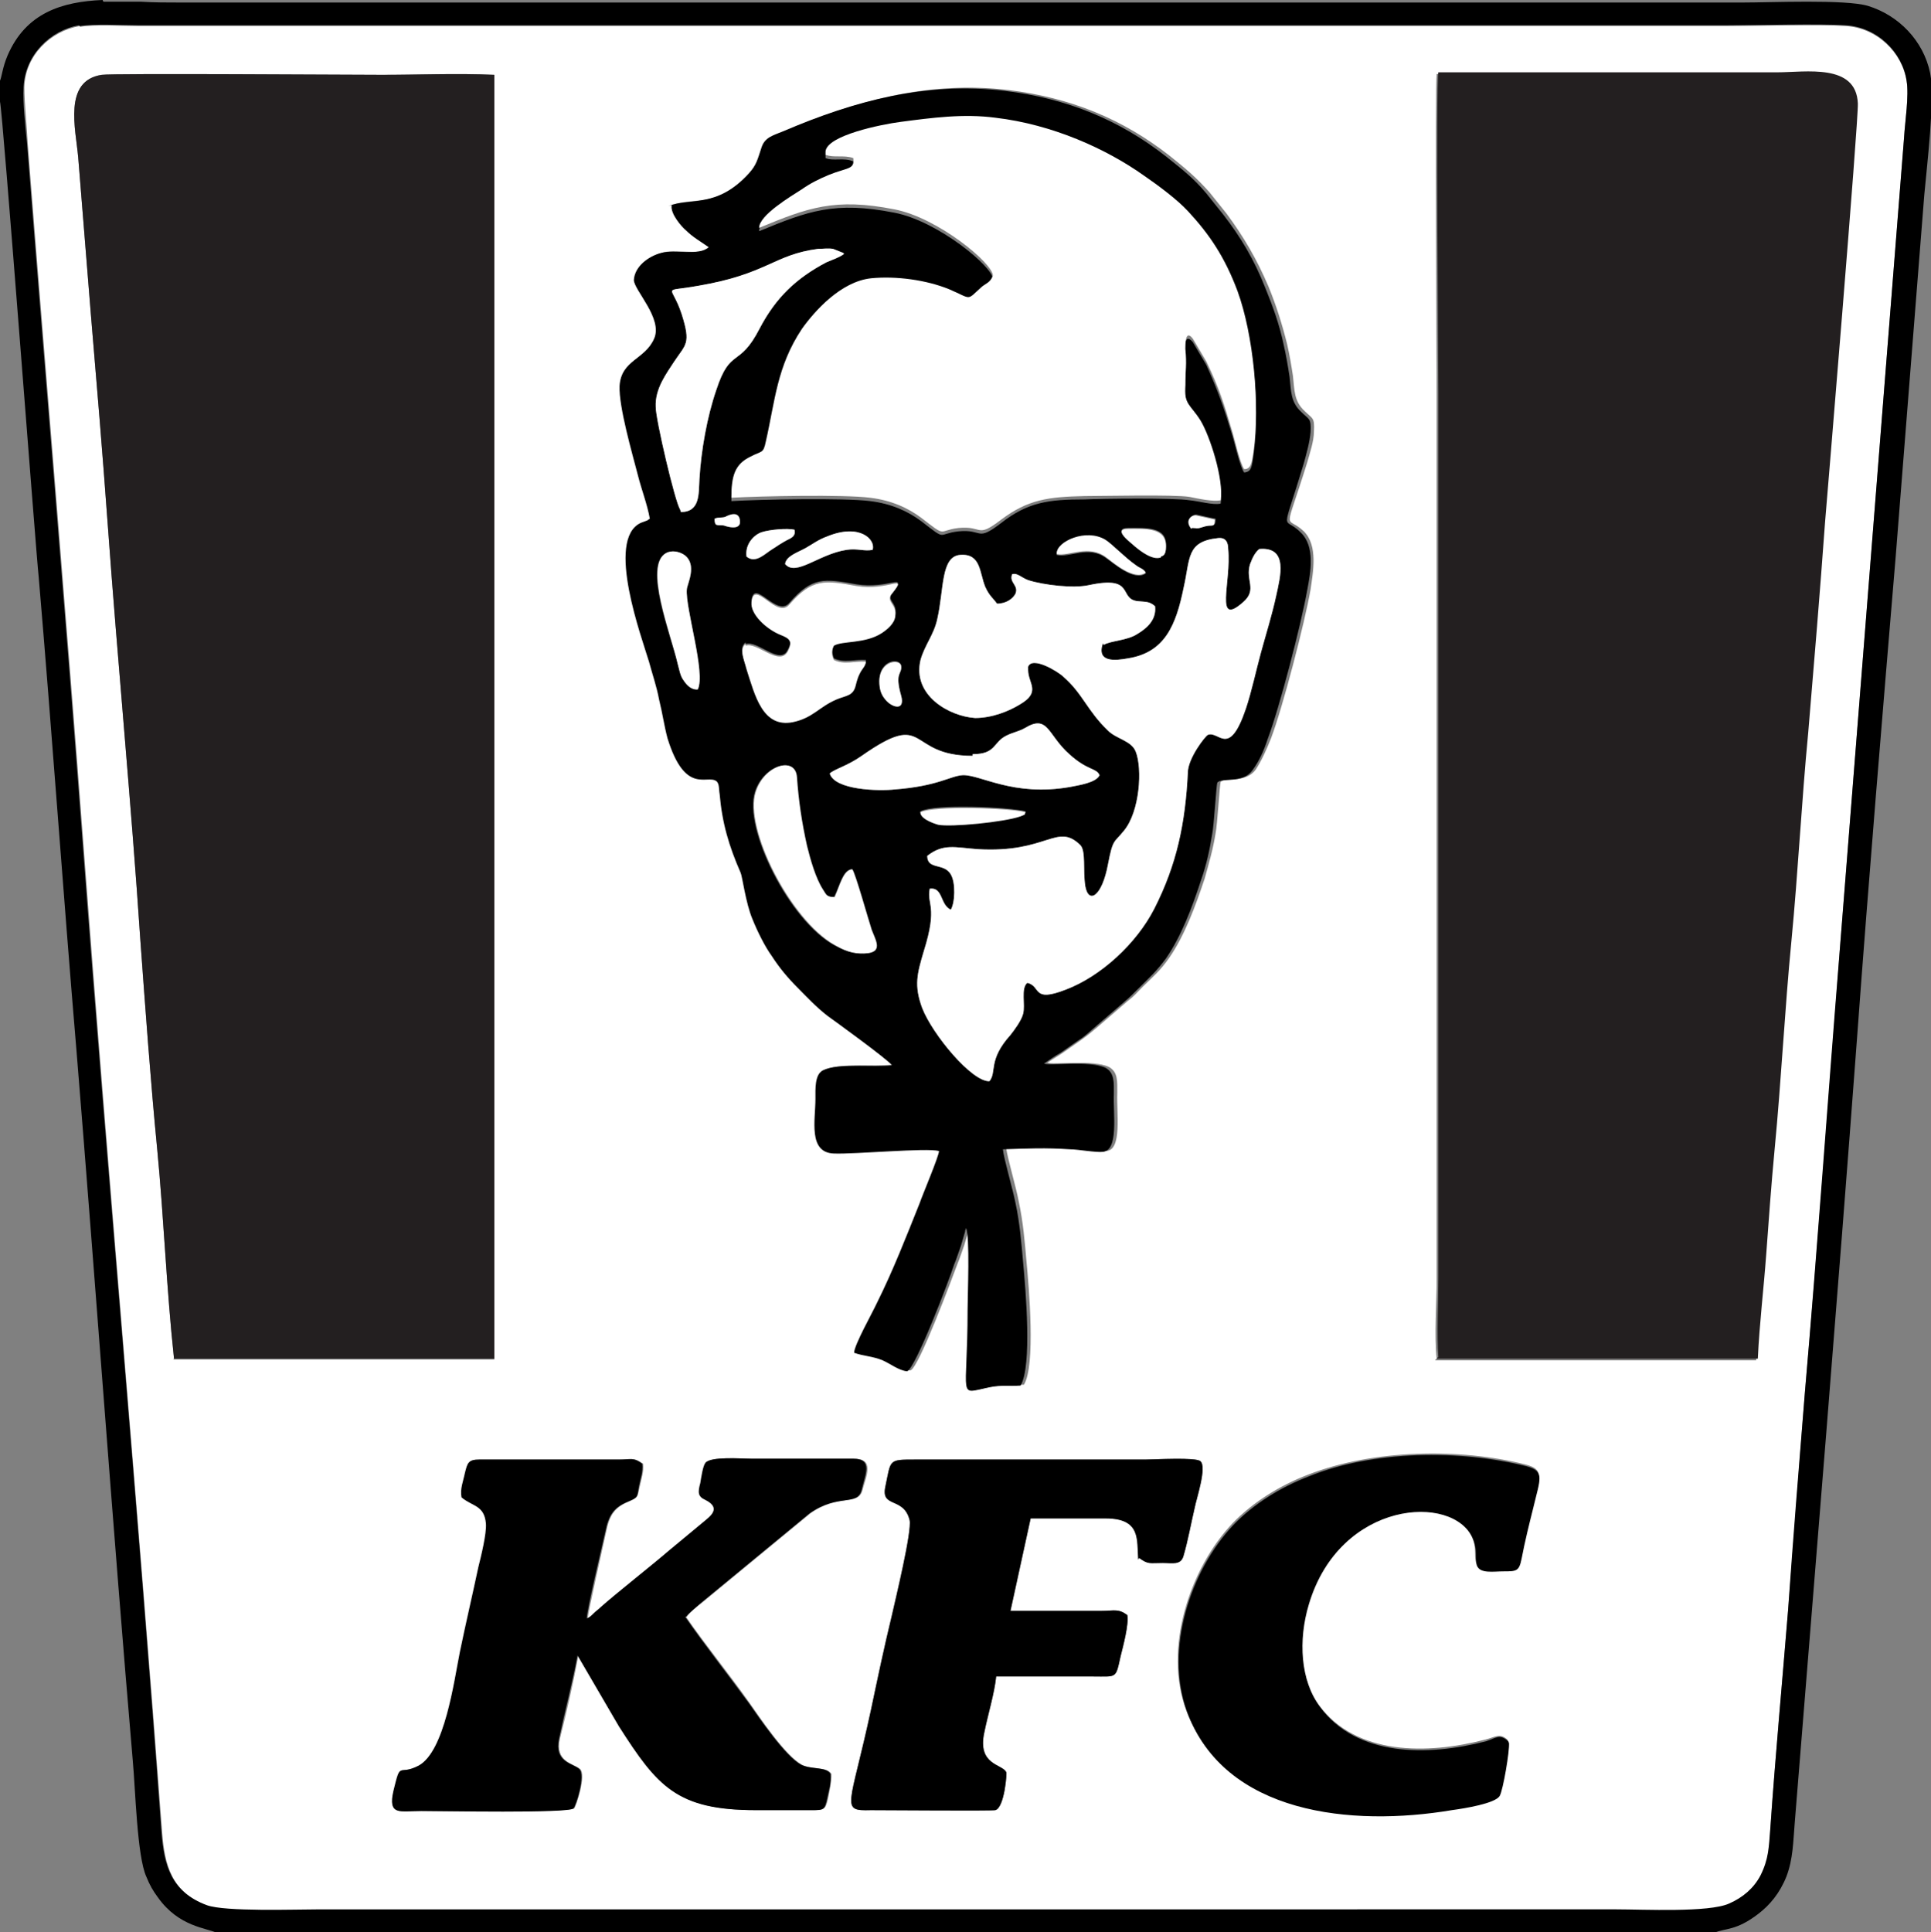 <svg xmlns="http://www.w3.org/2000/svg" id="b" viewBox="0 0 229.7 229.8"><rect x="0" y="0" width="229.7" height="229.8" fill="#808080" stroke="none"/><defs><style>.d{fill:#fff}.d,.e{fill-rule:evenodd}</style></defs><g id="c"><path d="M179.4 207.1c.1.9-.7 5.5-1.1 6.3-.5 1-4.3 1.5-5.7 1.7-11.9 2-27 .4-31.5-11.7-2.7-7.3.4-16.8 5.5-22.2 2.4-2.5 5.6-4.5 9-5.8 7.7-3 18-3.2 25.9-1.2 2.3.6 1.6 1.5.8 4.9-.5 2-.9 4.1-1.4 6.1-.3 1.6-.5 1.5-2.2 1.5-1.1 0-2.9.3-3.1-.7-.3-1.1.1-1.8-.5-3.2-2.3-5.4-15.8-4.6-19.5 7.8-1.3 4.3-1 9.1 1.3 12.2 4.4 6 12.9 5.9 19.8 4.1 1.2-.3 1.7-.8 2.6 0zm-43.9-21.8c1.1.8 1.2.6 2.8.6 1.2 0 2.2.3 2.5-.9.5-1.7.9-3.9 1.3-5.6.2-1.1 1.5-4.9.7-5.6-.5-.5-5.5-.2-6.6-.2h-27.3c-3.3 0-2.9 0-3.6 3.3-.5 2.5 2.2 1.1 2.9 3.9.3 1.3-1.7 9.5-2.1 11.3-.9 3.7-1.7 7.5-2.5 11.3-2.5 11.6-3.7 12 0 11.9 2.1 0 14.2.1 14.8 0 1.1-.3 1.4-4.5 1.3-4.5-.4-1-3.5-.8-2.6-4.8.4-2 1.2-4.6 1.4-6.6H130c2.9 0 2.7.3 3.3-2.4.3-1.2 1-3.8.8-4.9-1.1-.8-1.5-.5-3.1-.5h-10.8l2.4-11h8.9c4.3 0 3.7 2.6 3.9 4.9zm-53.9 7c2.2 3.2 5.2 6.9 7.6 10.3 1.2 1.7 4.2 6.2 6.2 7.3 1.2.6 3 .2 3.5 1.1 0 1-.2 1.9-.4 2.9-.3 1.3-.4 1.4-1.9 1.4H90c-9.4 0-11.7-2.8-16.3-10l-4.9-8.4c-.6 3.2-1.4 6.7-2.2 9.9-.6 2.8 1.6 2.9 2.4 3.6.8.7-.5 4.5-.7 4.7-.7.5-15.2.3-18.1.3s-4 .6-3.3-2.4c.9-3.8.5-1.7 3-3 3.1-1.7 4.1-10 4.9-13.5.7-3.4 1.5-6.7 2.2-10.1.3-1.2 1-4 .9-5.2-.3-2.3-1.6-2-2.9-3.1-.2-1 .2-1.9.4-2.9.2-1.2.4-1.6 1.7-1.6h16.6c1.5 0 1.7-.3 2.8.5.1 1-.2 1.7-.4 2.7-.3 1.3-.2 1.3-1.3 1.8-1.7.7-2.3 1.6-2.7 3.6-.4 1.8-2.1 9.3-2.2 10.3.4-.2.4-.3.8-.6.3-.3.5-.4.8-.7 1.9-1.7 5.9-4.9 8.2-6.8l4.1-3.4c.7-.6 2.2-1.6.2-2.6-.9-.4-.9-.9-.6-2 .1-.5.4-2 .6-2.4.6-.8 4.2-.5 5.5-.5h12.1c2.4 0 1.5 1.9 1 3.7-.5 2-2.8.4-6.2 2.8l-13.1 10.8c-.6.4-1.2.9-1.6 1.5zM79.9 24.4c2.6-1 5.7.4 9.6-3.9.9-1 1-1.6 1.5-3.1.4-1.1 1.4-1.4 2.6-1.9 8.4-3.6 17-5.9 26.3-4.8 7.5.9 13.7 3.5 19.2 7.8 2 1.6 3.2 2.6 4.8 4.4l2 2.5c2 2.7 3.6 5.4 5 8.7.9 2.2 1.6 4.4 2.2 6.8.3 1.3.5 2.5.7 3.8.2 1.7.1 3 1.4 4.2.9.9 1.2.7 1.1 2.4 0 1.2-.5 2.6-.8 3.7-2.8 9-2.6 6.1-.4 8.2 1.7 1.7 1.1 4.8.8 6.9-.7 4-3.3 14-4.7 17.7-.6 1.5-1.1 2.6-1.8 3.7-1.2 1.7-3.6.9-4.2 1.5-.1.2-.4 5.2-.6 6.1-.3 1.9-.8 3.6-1.3 5.4-1.1 3.3-2.4 6.8-4.2 9.4-1.1 1.6-2 2.3-3.2 3.5-.7.7-1 1.1-1.8 1.7l-3.6 3.1c-.7.6-1.2 1-1.9 1.5s-1.3.9-2 1.4c-.7.5-1.3.8-2 1.3.6.3 5.4-.4 7.3.5 1.1.6 1 1.7 1 3.1-.1 2.4.6 6.8-1.3 6.9-.8 0-3-.2-3.9-.3-2.9-.3-5.2-.2-8 0 .1 1 1.2 4.7 1.5 6.4.5 2.3.7 4.7.9 7 .3 3.2 1.1 12.4-.3 14.7-1.4 0-2.2 0-3.7.2-3.9.8-2.6 1.5-2.6-9.3 0-1.6.3-8.7-.1-9.7v.2c-.2.1-.2.2-.2.3l-.5 1.7c-.3.8-.5 1.5-.8 2.2-.6 1.6-4.6 12.4-5.6 12.7-1 0-2-.9-2.9-1.3-1.2-.5-2.3-.5-3.4-.9 0-.9 2.2-4.8 2.7-5.9 1.8-3.8 3.5-8 5.1-11.9.4-.9 2.3-5.6 2.3-6.2-1.5-.4-9.9.4-12.5.3-3.1-.1-2.2-4.1-2.2-6.5 0-1.2 0-2.9.9-3.4 1.8-.8 6-.3 8.2-.6-.5-.7-7-5.4-7.7-5.9-1.4-1.1-2.3-2.1-3.5-3.3-1.1-1.2-2.1-2.4-3.1-3.8-.8-1.2-1.7-2.9-2.3-4.4-.7-1.9-1.2-5.1-1.4-5.5-1.4-3.1-2.3-5.9-2.5-9.4 0-.5 0-1.2-.4-1.5-1.1-.8-3.7 1.7-5.8-5.1-.5-1.6-.7-3.1-1-4.6l-1.2-4.5c-.8-2.7-5.2-14.5-1-16.5l.8-.3c.4-.2.1 0 .3-.2-.3-1.7-1-3.4-1.4-5.1-.6-2.8-2.3-8.3-2.2-10.7.2-3.1 3-3.1 4.1-5.6 1.1-2.4-2.4-5.8-2.4-7 0-1.7 1.7-2.9 3.2-3.2 1.7-.4 4.5.5 5.7-.7-1-.7-1.8-1.2-2.7-2-.4-.4-1.9-2-1.7-3zM20.7 161.6c-.9-8.3-1.2-16.6-2-24.9-.8-8.2-1.4-16.6-2-24.8-1.1-16.5-2.7-33.1-3.9-49.7-.6-8.3-1.3-16.6-2-24.9L9.3 18.7c-.3-3.3-1.8-9.1 2.8-9.8 1.4-.2 29.8 0 33.4 0s9-.2 13.3 0v152.8H20.6zm150.2 0c-.3-2.7 0-6.7 0-9.5V46.9c0-2.3-.2-36.7 0-38.1h40.3c3.4 0 9.4-1.2 9.6 3.7 0 1.9-3.7 47.3-3.9 49.8-.6 8.3-1.3 16.7-2 25s-1.2 16.5-2 24.8c-.7 8.2-1.2 16.5-2 24.8-.4 4.1-.7 8.3-1 12.5-.3 4.1-.7 8.2-1 12.4h-38.2zM9.5 3.1C6 3.7 3 6.6 2.9 10.4c0 1.9.3 4.6.4 6.6 2.2 28.1 4.6 56.2 6.7 84.3 2.9 38.9 6.4 77.9 9.3 116.7.3 3.8 1.1 7.1 5.4 8.7 2.2.8 10.5.5 13.5.5h154.1c3.2 0 11 .4 13.4-.7 1.6-.7 3-1.8 3.7-3.3 1.1-2 1.1-3.3 1.2-5.8.6-8.6 1.4-17.2 2.1-25.8.7-8.6 1.3-17.3 2-25.9 1.5-17.3 2.8-34.7 4.1-52l7.7-97.3c.1-1.8.6-5 .3-6.7-.5-3.4-3.5-6.4-7.3-6.6-2.8-.2-10.7 0-14.1 0h-189c-1.9 0-5.2-.2-6.9.1z" class="d"/><path fill="#231f20" fill-rule="evenodd" d="M170.9 161.6h38.2c.2-4.2.7-8.3 1-12.4.3-4.1.6-8.3 1-12.5.8-8.3 1.2-16.6 2-24.8.8-8.3 1.2-16.5 2-24.8.7-8.3 1.4-16.7 2-25 .2-2.4 4-47.9 3.9-49.8-.2-4.8-6.2-3.7-9.6-3.7h-40.3c-.3 1.3 0 35.7 0 38.1v105.2c0 2.8-.2 6.9 0 9.5zm-150.2 0h38.1V8.9c-4.4-.2-9 0-13.3 0s-32-.2-33.4 0c-4.6.7-3.1 6.4-2.8 9.8l1.5 18.6c.7 8.3 1.4 16.6 2 24.9 1.2 16.6 2.8 33.2 3.9 49.7.6 8.2 1.2 16.6 2 24.8.8 8.3 1.1 16.6 2 24.9z"/><path d="M109.5 96.5c1.6-.9 10.6-.5 12.5 0-.2.4.1.3-.6.5-2 .7-8.3 1.3-9.8 1-.7-.1-2.3-.8-2.1-1.6zm-8.2 6.9c.4.5 1.8 6 2.3 7.2.5 1.4 1.5 2.7-.8 2.8-1.5 0-2.6-.5-3.6-1-5.3-2.9-10.8-13.9-9.4-18.2 1-3.2 4.8-4.3 4.9-1.8.2 2.9.5 5.5 1.2 8.2.4 1.7 1 3.8 1.9 5.2.4.6.5.9 1.4.9.7-1.3 1-3.1 2-3.3zm14.4-13.5c-8 0-5.2-5.6-13.2 0-1.7 1.2-3.3 1.6-3.8 2.1.6 2 5.9 2.1 7.7 1.9 5.2-.4 6.6-1.6 8.1-1.7 2.1-.1 6 2.6 12.8 1.4 1-.2 3.1-.5 3.5-1.4-.4-.9-1.4-.5-3.6-2.5-2.6-2.3-2.5-4.8-5.3-3.1-.7.4-1.4.5-2.2.9-1.6.8-1.2 2.2-4 2.2zM104.6 81c0-2.6 2.5-2.8 2.6-1.8 0 1-.8.7 0 3.5.5 1.8-1.2 1.4-1.9.4-.5-.6-.7-1.2-.7-2.2zm-15.9-4.4c1.4-.5 4.1 2.6 5 .7.7-1.3.2-1.6-.9-2-1.7-.7-3.6-2.5-3.4-3.9.3-2.7 3 2.1 4.5.3 2.7-3.1 4.1-2.9 8-2.2 3.7.6 6.1-1.4 4.3.8-.9 1.2.6 1.3.3 2.8-.1.8-1 1.6-1.6 2-2.1 1.3-4.8.9-5.7 1.5-.3.6-.2 1.2 0 1.7 1.2.6 2.5.1 3.8.2 0 1-.7.7-1.2 2.8-.3 1.3-1.1 1.2-2.3 1.7-2.1.9-2.9 2.2-5.2 2.7-3.6.8-4.5-3.1-5.5-6.3-.4-1.2-.9-2.4-.1-3zM83 82c-.7 0-1.3-.6-1.7-1.1-.4-.6-.5-1.3-.7-2-.8-3.4-4.1-11.6-1.4-13.1.7-.4 1.6-.2 2.2.2 1.6 1.1.4 3.4.3 4.1-.2 2.2 2.2 10 1.3 11.9zm48.3-5.3c.8-.5 2.8-.5 4-1.3 1-.6 2.3-1.6 2.1-3.3-.7-.6-1.1-.5-2.1-.6-2.3-.3-.2-3.1-5.8-1.9-1.8.4-5.3 0-7.2-.6-.8-.3-1.3-.9-1.9-.7-.4 1 .8 1.3.4 2.3-.3.6-1.1 1.2-2.2 1.2-.5-.7-.9-.9-1.4-2-.7-1.7-.5-4-3-3.8-2.3.2-1.9 4.1-2.7 7.6-.4 1.9-1.5 3.1-2 4.9-1 4.2 3.4 6.7 6.5 6.9 2 0 4-.8 5.3-1.6 2.6-1.5 1-2.5 1-4.1v-.4c.5-1.3 3.6.6 4.2 1.2 2.3 2 2.8 4 5.3 6.4 1 1 2.8 1.2 3.3 2.5.8 2 .5 7.1-1.4 9.4-1.2 1.5-1.3.9-1.9 4-.7 3.8-2.3 4.8-2.7 2.6-.3-1.9.1-4.2-.6-4.9-2.8-2.7-3.9 1-12.2.5-2.7-.2-4.1-.7-6 .8 0 1.7 2 .8 2.8 2.2.6 1 .5 3.4 0 4.2-1.3-.6-.9-2.7-2.5-2.5-.4 1.9 1 2-.7 7.4-.8 2.7-1.2 4.1-.2 6.8 1.2 3.1 5.9 8.8 8 8.7.9-1.1-.2-2.5 2.5-5.5.4-.5 1.3-1.7 1.5-2.5.3-1.1-.3-3 .5-3.7 1.7.4.5 2.4 4.6.8 4.2-1.6 8.4-5.5 10.5-9.6 2.7-5.3 3.7-10.2 4-16.2 0-1.7 2.1-4.4 2.4-4.5 1.3-.5 2.5 2.8 4.5-3.1.7-2.1 1.2-4.5 1.8-6.7.6-2.2 1.3-4.4 1.8-6.7s1.5-5.9-2-5.6c-.5.4-.8 1-1.1 1.8-.6 1.9.9 3-.8 4.5-3.5 3.1-1.4-2.4-1.8-6.3 0-.8-.3-1.4-1.2-1.3-3.8.4-3.3 2.4-4.1 5.9-.9 4.4-2.2 7.7-6.6 8.4-1.6.3-3.8.5-3-1.8zm-5.6-10.8c0-1.4 3.5-3 5.8-1.6.8.5 2.3 2 3.6 3 .5.3.9.4 1.2.9-1.4 1-3.8-1.2-4.7-1.8-2.1-1.6-4.4 0-5.9-.4zm-32.3 1.2c1.3 1.5 4-1.2 7.3-1.7 1.3-.2 2.1.2 3.1 0 .4-1.2-1.5-3.2-5.4-1.6-1.1.4-1.7.9-2.6 1.4-.9.5-2.2.9-2.4 1.8zm-4.6-.9c-.2-1.5.9-2.6 1.8-2.9.9-.3 3-.5 3.9-.3.2.8-.4 1-1 1.3-.6.3-.9.6-1.6 1-.9.6-2 1.8-3.1.9zm49.9-1.2c0 1.1-.4 1.1-.6 1.2-1 .4-2.5-.8-3.1-1.3-.4-.3-2.8-2.1-.8-2.1 2.1 0 4.6-.2 4.5 2.1zm3.1-2.2c-.8-1 0-1.6.5-1.6 0 0 2.2.5 2.3.5 0 1-.3.7-1.1.8-.8.2-.6.4-1.6.2zM85 61.7c.4-.2.8-.1 1.2-.2.3 0 1.6-.8 1.8.3.3 1.6-1.9.7-1.9.7-.8-.2-1.1.1-1.1-.8zm-4-.8c2.3 0 2.1-2.2 2.2-3.9.2-3.4.9-7.4 2-10.6 1.7-5.2 2.7-2.5 5.2-7.4 1.9-3.6 4.3-5.9 7.9-7.8.7-.3 1.6-.6 2.1-1-.1-.1 0-.1-.3-.2l-1-.4c-.6-.1-1.2 0-1.8 0-5.3.7-6 3-14.3 4.4-4.4.8-3.1-.3-1.9 3.4 1.1 3.5.5 3.5-.9 5.6-.9 1.4-2.3 3.2-2.2 5.4 0 1.5 2.3 11.3 2.9 12.2zm17.2-42.5c.1-1.9 6.6-3.2 8.9-3.5 3.8-.6 7.4-1 11.3-.5 6.8.8 13.2 3.7 17.7 6.9 1.6 1.2 3.9 2.8 5.2 4.2 2.6 2.8 4.4 5.5 5.9 9.5 1.9 5.2 2.7 13.5 1.9 19.2-.2 1.3-.2 1.9-1.1 2-.5-.7-1.1-3.4-1.4-4.4-1-3.3-1.7-5.3-3.1-8.4l-1.6-2.7c-1-1.2-1 .6-.9 1.2.1 1.9 0 2.4 0 4.3-.1 2.3.7 2.2 1.8 4.2 1.1 1.8 2.8 7 2.4 9.5-.9.2-2.6-.3-3.7-.4-1.8-.3-10.4-.2-12.5-.1-4.2 0-6.7.3-9.9 2.8-3 2.3-2.1.7-5.1 1-2.6.3-1.3 1.2-4.4-1.2-1.6-1.2-3.6-2.1-6.1-2.4-3.1-.4-13-.2-16.5 0 0-2.6.4-4.1 2.3-4.9 1.3-.6 1.5-.3 1.8-1.8 1.2-4.9 1.3-8.9 4.3-13.4 1.5-2.2 4.5-5.6 8.2-6 3-.4 6.6.1 9.3 1.3 2.8 1.2 2 1.4 3.9-.3.5-.5 1-.5 1.3-1.3.1-1.4-6.5-6.9-11.7-7.9-7.1-1.4-10.3-.2-16.1 2.2 0-1.5 3.7-3.8 5.1-4.6 1.1-.7 2-1.2 3.2-1.7 2.2-.9 3.1-.6 2.9-2-1.1-.5-2.4 0-3.3-.4zm-18.3 6c-.2 1 1.2 2.6 1.7 3 .8.8 1.7 1.3 2.7 2-1.2 1.1-4 .2-5.7.7-1.5.4-3.1 1.6-3.2 3.2 0 1.2 3.5 4.6 2.4 7-1.1 2.5-3.9 2.5-4.1 5.6-.1 2.5 1.5 8 2.2 10.7.4 1.6 1.1 3.4 1.4 5.1-.2.1 0 0-.3.2l-.8.3c-4.2 2 .2 13.8 1 16.5.4 1.5.9 2.9 1.2 4.5.4 1.6.6 3.1 1 4.6 2.1 6.8 4.7 4.3 5.8 5.1.4.3.3 1 .4 1.5.3 3.5 1.1 6.2 2.5 9.4.2.4.6 3.6 1.4 5.5.6 1.5 1.5 3.3 2.3 4.4.9 1.4 1.9 2.6 3.1 3.8 1.1 1.1 2.1 2.2 3.5 3.3.7.5 7.2 5.2 7.7 5.9-2.2.3-6.4-.3-8.2.6-1 .5-.9 2.2-.9 3.4 0 2.5-.9 6.4 2.2 6.5 2.5.1 11-.7 12.5-.3 0 .6-2 5.3-2.3 6.2-1.6 4-3.2 8.1-5.1 11.9-.5 1.1-2.7 5-2.7 5.9 1.1.4 2.2.4 3.4.9.9.4 1.9 1.2 2.9 1.3 1-.3 5.1-11.1 5.6-12.7.3-.7.5-1.4.8-2.2l.5-1.7c0-.1 0-.2.1-.3v-.2c.5 1 .2 8.1.2 9.7 0 10.9-1.3 10.1 2.6 9.3 1.5-.3 2.3-.1 3.7-.2 1.4-2.3.6-11.5.3-14.7-.2-2.3-.4-4.7-.9-7-.3-1.6-1.4-5.3-1.5-6.4 2.9-.1 5.1-.2 8 0 .9 0 3.1.4 3.9.3 1.9-.2 1.2-4.5 1.3-6.9 0-1.3.1-2.5-1-3.1-1.9-.9-6.7-.2-7.3-.5.7-.5 1.3-.9 2-1.3.7-.5 1.3-.9 2-1.4.8-.5 1.2-.9 1.9-1.5l3.6-3.1c.7-.6 1.1-1 1.8-1.7 1.2-1.2 2.1-2 3.2-3.5 1.8-2.6 3.1-6 4.2-9.4.6-1.7 1-3.5 1.3-5.4.2-.9.5-5.9.6-6.1.5-.7 3 .2 4.2-1.5.8-1.1 1.3-2.2 1.8-3.7 1.4-3.7 4-13.7 4.7-17.7.4-2.1 1-5.2-.8-6.9-2.1-2.1-2.3.8.4-8.2.3-1.1.7-2.5.8-3.7.1-1.7-.2-1.5-1.1-2.4-1.3-1.2-1.2-2.5-1.4-4.2-.2-1.3-.4-2.5-.7-3.8-.5-2.4-1.3-4.6-2.2-6.8-1.3-3.3-2.9-6-5-8.7l-2-2.5c-1.5-1.8-2.8-2.8-4.8-4.4-5.5-4.3-11.7-6.9-19.2-7.8-9.3-1.1-17.9 1.2-26.3 4.8-1.2.5-2.2.7-2.6 1.9-.5 1.5-.6 2.1-1.5 3.1-3.8 4.2-7 2.9-9.6 3.9z" class="e"/><path d="M9.5 3.1c1.7-.3 5-.1 6.9-.1h189c3.3 0 11.3-.2 14.1 0 3.8.2 6.8 3.2 7.3 6.6.3 1.8-.2 4.9-.3 6.7l-7.7 97.3c-1.4 17.3-2.6 34.7-4.1 52-.7 8.6-1.4 17.3-2 25.9-.7 8.6-1.5 17.2-2.1 25.8-.2 2.5-.2 3.8-1.2 5.8-.8 1.5-2.1 2.6-3.7 3.3-2.4 1.1-10.2.7-13.4.7H38.1c-3 0-11.3.3-13.5-.5-4.3-1.6-5.1-4.8-5.4-8.7-2.8-38.8-6.4-77.8-9.3-116.7C7.8 73.1 5.4 45 3.2 16.9c-.2-2-.5-4.6-.4-6.6C3 6.5 6 3.6 9.4 3zM12.2 0C7.4.2 3.1 1.5.9 6.6.3 8 .2 9.2 0 9.6v2.5c.3.8 4.3 53.9 4.6 56.5 1.6 18.7 2.9 37.5 4.5 56.4 2.3 28.1 4.3 56.5 6.7 84.5.3 3.2.5 11.3 1.6 13.7.4 1 .8 1.7 1.4 2.5 2.5 3.5 5.8 3.6 7 4.2h178.1c1.3-.6 2.6-.2 5.3-2.3 1.3-1 2.5-2.4 3.3-4.4.8-2.1.8-4.1 1-6.5 2.5-31 5.1-62.4 7.4-93.2 1.4-19.1 3-38.2 4.6-57.3l3.4-43c.3-3.4 1.3-11.5.7-14.5-.8-3.9-3.8-6.9-7.4-8-2.7-.8-11.5-.4-15-.4H21.5c-1.6 0-3.2 0-4.8-.1h-4.4z" class="e"/><path d="M98.2 18.4c.9.4 2.2 0 3.3.4.2 1.4-.7 1.1-2.9 2-1.2.5-2.2 1-3.2 1.7-1.4.9-5.1 3.1-5.1 4.6 5.8-2.4 9-3.6 16.1-2.2 5.2 1 11.8 6.5 11.7 7.9-.3.8-.8.9-1.3 1.3-1.9 1.7-1.1 1.5-3.9.3-2.7-1.1-6.3-1.6-9.3-1.3-3.6.4-6.7 3.9-8.2 6-3 4.5-3.2 8.6-4.3 13.4-.3 1.5-.5 1.1-1.8 1.8-1.9.9-2.3 2.3-2.3 4.9 3.5-.2 13.4-.4 16.5 0 2.5.3 4.5 1.2 6.1 2.4 3.1 2.4 1.9 1.5 4.4 1.2 3-.3 2.1 1.3 5.1-1 3.2-2.4 5.6-2.7 9.9-2.8 2.1 0 10.7-.2 12.5.1 1 .2 2.8.6 3.7.4.4-2.5-1.3-7.7-2.4-9.5-1.2-1.9-2-1.9-1.8-4.2 0-1.9.2-2.4 0-4.3 0-.6 0-2.4.9-1.2l1.6 2.7c1.5 3.1 2.1 5 3.1 8.4.3 1 .9 3.7 1.4 4.4.8 0 .9-.7 1.1-2 .8-5.7 0-14-1.9-19.2-1.5-4-3.3-6.7-5.9-9.5-1.3-1.4-3.6-3.1-5.2-4.2-4.5-3.2-10.9-6.1-17.7-6.9-3.8-.5-7.5 0-11.3.5-2.3.3-8.7 1.6-8.9 3.5z" class="d"/><path d="M81.6 192.3c.4-.5 1.1-1 1.6-1.5L96.3 180c3.4-2.4 5.7-.8 6.2-2.8.4-1.8 1.4-3.7-1-3.7H89.4c-1.3 0-4.9-.3-5.5.5-.3.4-.5 1.8-.6 2.4-.3 1.1-.3 1.6.6 2 2 1 .5 2-.2 2.6l-4.1 3.4c-2.2 1.9-6.3 5.1-8.2 6.8-.3.3-.5.4-.8.7-.4.4-.4.4-.8.6 0-1 1.8-8.5 2.2-10.3.4-2 1-2.9 2.7-3.6 1.2-.5 1.1-.5 1.3-1.8.2-1 .5-1.7.4-2.7-1.1-.8-1.3-.5-2.8-.5H57c-1.3 0-1.4.4-1.7 1.6-.2 1-.6 1.9-.4 2.9 1.3 1.1 2.7.9 2.9 3.1.1 1.2-.6 4-.9 5.2-.7 3.3-1.5 6.7-2.2 10.1-.7 3.5-1.8 11.8-4.9 13.5-2.5 1.3-2.1-.7-3 3-.7 3 .8 2.4 3.3 2.4s17.4.3 18.1-.3c.3-.2 1.5-4 .7-4.7-.8-.7-3-.8-2.4-3.6.7-3.3 1.6-6.7 2.2-9.9l4.9 8.4c4.6 7.2 6.9 10 16.3 10h6.6c1.5 0 1.6 0 1.9-1.4.2-1 .5-1.8.4-2.9-.5-.9-2.3-.5-3.5-1.1-1.9-1-5-5.6-6.2-7.3-2.4-3.3-5.4-7.1-7.6-10.3z" class="e"/><path d="M131.3 76.7c.8-.5 2.8-.5 4-1.3 1-.6 2.3-1.6 2.1-3.3-.7-.6-1.1-.5-2.1-.6-2.3-.3-.2-3.1-5.8-1.9-1.8.4-5.3 0-7.2-.6-.8-.3-1.3-.9-1.9-.7-.4 1 .8 1.3.4 2.3-.3.6-1.1 1.2-2.2 1.2-.5-.7-.9-.9-1.4-2-.7-1.7-.5-4-3-3.8-2.3.2-1.9 4.1-2.7 7.6-.4 1.9-1.5 3.1-2 4.9-1 4.2 3.4 6.7 6.5 6.9 2 0 4-.8 5.3-1.6 2.6-1.5 1-2.5 1-4.1v-.4c.5-1.3 3.6.6 4.2 1.2 2.3 2 2.8 4 5.3 6.4 1 1 2.8 1.2 3.3 2.5.8 2 .5 7.1-1.4 9.4-1.2 1.5-1.3.9-1.9 4-.7 3.8-2.3 4.8-2.7 2.6-.3-1.9.1-4.2-.6-4.9-2.8-2.7-3.9 1-12.2.5-2.7-.2-4.1-.7-6 .8 0 1.7 2 .8 2.8 2.2.6 1 .5 3.4 0 4.2-1.3-.6-.9-2.7-2.5-2.5-.4 1.9 1 2-.7 7.4-.8 2.7-1.2 4.1-.2 6.8 1.2 3.1 5.9 8.8 8 8.7.9-1.1-.2-2.5 2.5-5.5.4-.5 1.3-1.7 1.5-2.5.3-1.1-.3-3 .5-3.7 1.7.4.5 2.4 4.6.8 4.2-1.6 8.4-5.5 10.5-9.6 2.7-5.3 3.7-10.2 4-16.2 0-1.7 2.1-4.4 2.4-4.5 1.3-.5 2.5 2.8 4.5-3.1.7-2.1 1.2-4.5 1.8-6.7.6-2.2 1.3-4.4 1.8-6.7s1.5-5.9-2-5.6c-.5.4-.8 1-1.1 1.8-.6 1.9.9 3-.8 4.5-3.5 3.1-1.4-2.4-1.8-6.3 0-.8-.3-1.4-1.2-1.3-3.8.4-3.3 2.4-4.1 5.9-.9 4.4-2.2 7.7-6.6 8.4-1.6.3-3.8.5-3-1.8z" class="d"/><path d="M135.5 185.3c1.1.8 1.2.6 2.8.6 1.2 0 2.2.3 2.5-.9.5-1.7.9-3.9 1.3-5.6.2-1.1 1.5-4.9.7-5.6-.5-.5-5.5-.2-6.6-.2h-27.3c-3.3 0-2.9 0-3.6 3.3-.5 2.5 2.2 1.1 2.9 3.9.3 1.3-1.7 9.5-2.1 11.3-.9 3.7-1.7 7.5-2.5 11.3-2.5 11.6-3.7 12 0 11.9 2.1 0 14.2.1 14.8 0 1.1-.3 1.4-4.5 1.3-4.5-.4-1-3.5-.8-2.6-4.8.4-2 1.2-4.6 1.4-6.6H130c2.9 0 2.7.3 3.3-2.4.3-1.2 1-3.8.8-4.9-1.1-.8-1.5-.5-3.1-.5h-10.8l2.4-11h8.9c4.3 0 3.7 2.6 3.9 4.9zm43.9 21.8c-1-.9-1.4-.4-2.6 0-6.9 1.8-15.4 1.9-19.8-4.1-2.3-3.1-2.6-7.9-1.3-12.2 3.7-12.4 17.2-13.2 19.5-7.8.6 1.4.2 2.2.5 3.2s2 .7 3.1.7c1.6 0 1.9 0 2.2-1.5.4-2.1.9-4.1 1.4-6.1.8-3.4 1.4-4.3-.8-4.9-7.9-2-18.3-1.9-25.9 1.2-3.4 1.3-6.6 3.3-9 5.8-5.1 5.4-8.2 14.8-5.5 22.2 4.5 12.2 19.6 13.7 31.5 11.7 1.5-.2 5.2-.8 5.7-1.7.4-.7 1.2-5.4 1.1-6.3z" class="e"/><path d="M81 60.9c2.3 0 2.1-2.2 2.2-3.9.2-3.4.9-7.4 2-10.6 1.7-5.2 2.7-2.5 5.2-7.4 1.9-3.6 4.3-5.9 7.9-7.8.7-.3 1.6-.6 2.1-1-.1-.1 0-.1-.3-.2l-1-.4c-.6-.1-1.2 0-1.8 0-5.3.7-6 3-14.3 4.4-4.4.8-3.1-.3-1.9 3.4 1.1 3.5.5 3.5-.9 5.6-.9 1.4-2.3 3.2-2.2 5.4 0 1.5 2.3 11.3 2.9 12.2zm7.7 15.7c-.8.6-.2 1.8.1 3 1 3.1 1.9 7 5.5 6.3 2.4-.5 3.1-1.8 5.2-2.7 1.2-.5 2-.4 2.3-1.7.5-2.1 1.1-1.9 1.2-2.8-1.3-.1-2.6.4-3.8-.2-.3-.6-.3-1.1 0-1.7 1-.6 3.7-.2 5.7-1.5.6-.4 1.5-1.1 1.6-2 .2-1.6-1.3-1.7-.3-2.8 1.8-2.3-.5-.2-4.3-.8-3.8-.7-5.3-.9-8 2.2-1.5 1.8-4.2-3.1-4.5-.3-.2 1.4 1.7 3.2 3.4 3.9 1 .4 1.6.7.9 2-1 1.8-3.7-1.2-5-.7zm27 13.3c-8 0-5.2-5.6-13.2 0-1.7 1.2-3.3 1.6-3.8 2.1.6 2 5.9 2.1 7.7 1.9 5.2-.4 6.6-1.6 8.1-1.7 2.1-.1 6 2.6 12.8 1.4 1-.2 3.1-.5 3.5-1.4-.4-.9-1.4-.5-3.6-2.5-2.6-2.3-2.5-4.8-5.3-3.1-.7.4-1.4.5-2.2.9-1.6.8-1.2 2.2-4 2.2zm-14.4 13.5c-1 .2-1.4 1.9-2 3.3-1 0-1-.3-1.4-.9-.9-1.4-1.5-3.6-1.9-5.2-.6-2.7-1-5.3-1.2-8.2-.2-2.5-3.9-1.4-4.9 1.8-1.4 4.3 4.1 15.2 9.4 18.2 1 .6 2.1 1.1 3.6 1 2.2-.1 1.3-1.5.8-2.8-.4-1.2-1.9-6.6-2.3-7.2zM83 82c1-1.9-1.5-9.7-1.3-11.9 0-.6 1.3-2.9-.3-4.1-.6-.4-1.5-.6-2.2-.2-2.6 1.5.6 9.6 1.4 13.1.2.7.3 1.5.7 2 .3.5.9 1.2 1.7 1.1zm26.5 14.5c-.2.8 1.4 1.4 2.1 1.6 1.5.3 7.8-.3 9.8-1 .7-.3.4-.1.6-.5-1.9-.5-10.9-.8-12.5 0zM93.4 67.1c1.3 1.5 4-1.2 7.3-1.7 1.3-.2 2.1.2 3.1 0 .4-1.2-1.5-3.2-5.4-1.6-1.1.4-1.7.9-2.6 1.4-.9.5-2.2.9-2.4 1.8zm32.3-1.2c1.5.3 3.8-1.2 5.9.4.8.6 3.3 2.8 4.7 1.8-.3-.5-.7-.5-1.2-.9-1.3-.9-2.8-2.5-3.6-3-2.3-1.4-5.8.2-5.8 1.6zm12.4.3c.2-.1.6-.1.6-1.2 0-2.3-2.5-2.1-4.5-2.1s.4 1.7.8 2.1c.6.5 2.1 1.7 3.1 1.3zm-49.3 0c1.1.9 2.2-.4 3.1-.9.6-.4.9-.6 1.6-1 .6-.3 1.2-.5 1-1.3-.9-.2-3 0-3.9.3-.9.3-2 1.4-1.8 2.9zM104.6 81c0 1 .2 1.6.7 2.2.8 1 2.4 1.4 1.9-.4-.8-2.8.1-2.6 0-3.5 0-1-2.6-.8-2.6 1.8zm37.2-18.2c1 .1.8 0 1.6-.2s1.1.2 1.1-.8c0 0-2.2-.5-2.3-.5-.5 0-1.3.6-.5 1.6zM85 61.7c0 1 .3.7 1.1.8 0 0 2.2.8 1.9-.7-.2-1.2-1.6-.4-1.8-.3-.4.1-.8 0-1.2.2z" class="d"/></g></svg>